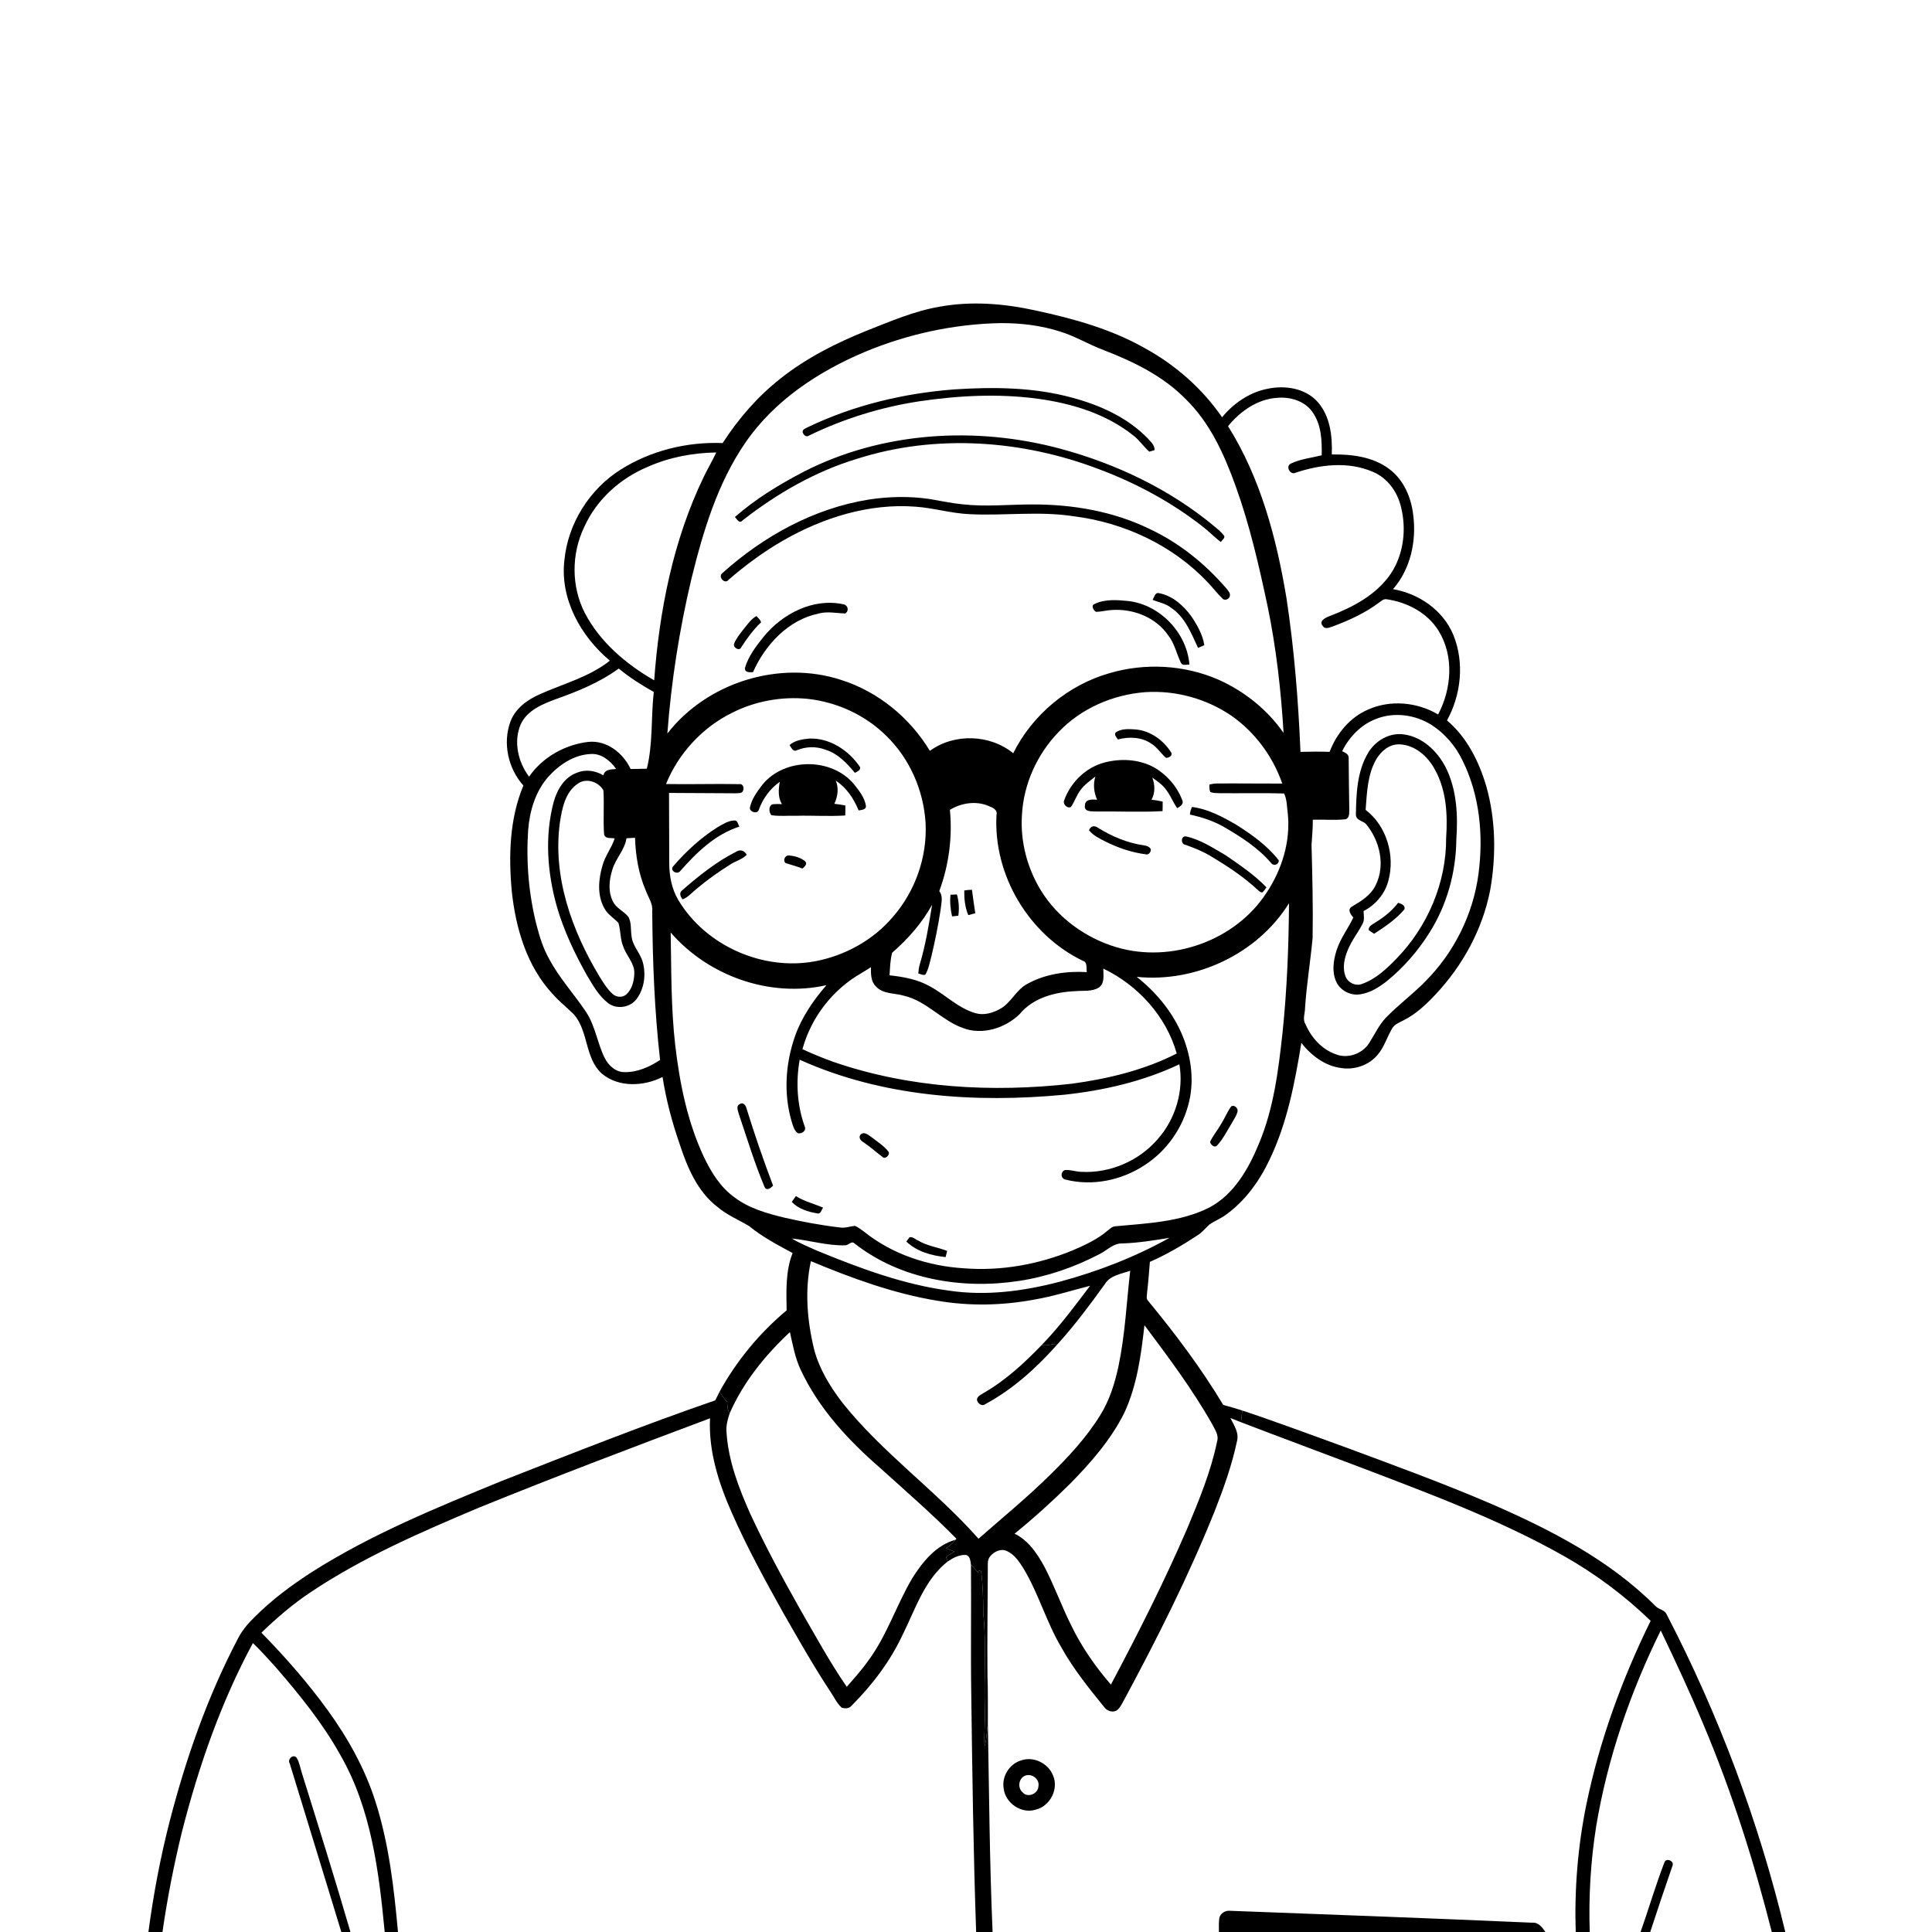 <svg xmlns="http://www.w3.org/2000/svg" viewBox="0 0 1024 1024" version="1.1">
<g id="Parent-Group"><g id="Group-rgba(0,0,0,0)" fill="rgba(0,0,0,0)">
<path fill="rgba(0,0,0,0)" opacity="1.00" d=" M 0.00 0.00 L 1024.00 0.00 L 1024.00 1024.00 L 946.25 1024.00 C 932.24 965.59 911.01 908.94 883.35 855.64 C 882.27 853.27 879.37 853.09 877.64 851.44 C 853.27 826.94 822.04 810.88 790.68 797.21 C 765.18 786.24 739.08 776.73 713.06 767.07 C 694.87 760.52 676.78 753.68 658.42 747.60 C 655.09 746.50 651.73 745.55 648.35 744.66 C 636.66 725.18 622.94 706.95 608.49 689.43 C 607.30 688.23 607.98 686.48 607.99 685.04 C 608.62 679.64 609.02 674.22 609.46 668.82 C 618.31 664.94 626.67 660.03 634.73 654.73 C 637.16 653.23 638.92 650.94 641.01 649.04 C 643.83 647.08 647.09 645.84 649.84 643.78 C 659.99 636.45 667.53 625.99 672.84 614.76 C 682.23 595.32 686.27 573.90 689.75 552.76 C 694.97 559.44 702.32 565.03 710.94 566.09 C 717.96 567.16 725.51 564.62 730.11 559.14 C 733.76 554.99 735.14 549.49 738.02 544.87 C 739.33 542.73 741.84 541.93 743.92 540.78 C 750.52 537.48 755.95 532.35 760.94 527.00 C 775.32 511.67 785.81 492.48 789.83 471.77 C 793.05 453.51 792.80 434.43 787.71 416.53 C 783.83 403.51 777.49 390.73 766.93 381.85 C 774.46 368.21 776.25 351.02 770.28 336.47 C 764.88 323.43 752.02 314.60 738.33 312.27 C 747.61 301.65 750.83 286.77 749.04 272.99 C 748.01 263.74 744.02 254.40 736.44 248.67 C 727.79 242.08 716.44 240.70 705.87 240.88 C 706.24 231.19 705.04 220.50 698.32 212.96 C 691.79 205.71 681.06 204.11 671.89 206.05 C 662.30 207.90 653.88 213.70 647.73 221.15 C 637.33 206.09 623.24 193.62 607.23 184.79 C 589.22 174.46 568.99 168.89 548.83 164.55 C 532.23 160.89 514.94 159.48 498.13 162.54 C 484.59 164.82 471.93 170.34 459.23 175.33 C 443.08 181.83 427.33 189.78 413.66 200.65 C 401.54 210.15 391.38 221.94 383.02 234.83 C 364.07 234.10 344.83 238.83 328.78 249.01 C 312.37 259.44 301.00 277.54 299.14 296.94 C 296.72 317.49 307.85 337.29 323.24 350.17 C 312.32 358.87 298.52 362.38 286.00 368.01 C 279.44 370.91 273.07 375.55 270.52 382.52 C 266.34 393.89 269.34 407.41 277.41 416.35 C 270.03 433.99 269.52 453.68 271.26 472.47 C 273.36 492.06 279.27 512.29 293.03 526.96 C 296.46 530.86 300.58 534.07 304.26 537.74 C 311.99 546.76 309.92 560.83 318.98 569.04 C 327.90 576.50 341.22 575.85 351.17 570.81 C 353.03 582.83 356.16 594.62 360.14 606.10 C 364.20 618.55 369.56 631.47 380.26 639.69 C 385.30 644.00 391.48 646.51 397.10 649.88 C 404.10 655.64 412.16 659.86 420.10 664.13 C 416.29 673.77 416.77 684.34 416.93 694.51 C 402.59 706.50 390.47 721.16 381.44 737.53 C 380.62 739.07 379.85 740.63 379.09 742.21 C 341.03 755.35 303.57 770.19 266.08 784.87 C 231.58 799.01 196.78 813.18 165.22 833.26 C 154.26 840.32 143.75 848.19 134.55 857.46 C 131.09 860.82 128.02 864.60 125.87 868.94 C 109.96 899.33 98.59 931.91 90.00 965.06 C 85.00 984.45 81.30 1004.16 78.66 1024.00 L 0.00 1024.00 L 0.00 0.00 Z" />
</g>
<g id="Group-000000" fill="#000000">
<path fill="#000000" opacity="1.00" d=" M 498.13 162.54 C 514.94 159.48 532.23 160.89 548.83 164.55 C 568.99 168.89 589.22 174.46 607.23 184.79 C 623.24 193.62 637.33 206.09 647.73 221.15 C 653.88 213.70 662.30 207.90 671.89 206.05 C 681.06 204.11 691.79 205.71 698.32 212.96 C 705.04 220.50 706.24 231.19 705.87 240.88 C 716.44 240.70 727.79 242.08 736.44 248.67 C 744.02 254.40 748.01 263.74 749.04 272.99 C 750.83 286.77 747.61 301.65 738.33 312.27 C 752.02 314.60 764.88 323.43 770.28 336.47 C 776.25 351.02 774.46 368.21 766.93 381.85 C 777.49 390.73 783.83 403.51 787.71 416.53 C 792.80 434.43 793.05 453.51 789.83 471.77 C 785.81 492.48 775.32 511.67 760.94 527.00 C 755.95 532.35 750.52 537.48 743.92 540.78 C 741.84 541.93 739.33 542.73 738.02 544.87 C 735.14 549.49 733.76 554.99 730.11 559.14 C 725.51 564.62 717.96 567.16 710.94 566.09 C 702.32 565.03 694.97 559.44 689.75 552.76 C 686.27 573.90 682.23 595.32 672.84 614.76 C 667.53 625.99 659.99 636.45 649.84 643.78 C 647.09 645.84 643.83 647.08 641.01 649.04 C 638.92 650.94 637.16 653.23 634.73 654.73 C 626.67 660.03 618.31 664.94 609.46 668.82 C 609.02 674.22 608.62 679.64 607.99 685.04 C 607.98 686.48 607.30 688.23 608.49 689.43 C 622.94 706.95 636.66 725.18 648.35 744.66 C 651.73 745.55 655.09 746.50 658.42 747.60 C 658.20 749.67 657.98 751.73 657.76 753.81 C 655.88 753.06 654.00 752.30 652.13 751.57 C 654.04 755.43 656.92 759.52 655.58 764.07 C 652.91 776.68 648.54 788.87 643.83 800.85 C 629.99 835.40 613.18 868.69 595.55 901.44 C 594.46 903.29 593.57 905.46 591.70 906.66 C 589.46 907.82 586.75 906.78 585.32 904.87 C 577.15 894.81 568.97 884.67 562.63 873.32 C 554.68 859.96 550.51 844.74 542.52 831.39 C 540.27 827.82 537.78 823.99 533.82 822.15 C 530.64 820.54 526.87 822.32 524.81 824.89 C 523.10 826.87 523.65 829.64 523.56 832.04 C 523.52 850.70 523.18 869.36 523.39 888.02 C 523.70 896.53 523.55 905.06 523.59 913.58 C 522.96 917.54 523.07 921.64 521.86 925.51 C 521.38 919.00 522.33 912.49 521.97 905.98 C 521.46 889.00 522.90 871.96 521.15 855.02 C 521.12 847.58 520.97 840.13 519.99 832.74 C 518.54 832.25 518.13 832.61 518.77 833.83 C 517.47 832.25 516.07 830.77 514.63 829.34 C 514.34 827.40 514.26 824.70 511.92 824.15 C 508.41 823.97 505.15 825.70 502.31 827.61 C 502.09 826.98 501.63 825.73 501.40 825.10 C 502.89 824.20 504.39 823.31 505.89 822.42 C 504.41 821.79 502.92 821.17 501.45 820.57 C 503.36 819.37 505.13 817.94 506.47 816.10 C 506.59 815.97 506.82 815.70 506.93 815.56 C 494.14 802.50 480.29 790.54 466.75 778.28 C 449.68 763.47 433.87 746.48 424.27 725.79 C 421.37 719.54 420.19 712.71 418.66 706.05 C 405.60 718.24 394.00 732.52 386.79 748.98 C 385.50 747.26 385.46 745.15 385.46 743.11 C 383.90 741.41 382.48 739.59 381.44 737.53 C 390.47 721.16 402.59 706.50 416.93 694.51 C 416.77 684.34 416.29 673.77 420.10 664.13 C 412.16 659.86 404.10 655.64 397.10 649.88 C 391.48 646.51 385.30 644.00 380.26 639.69 C 369.56 631.47 364.20 618.55 360.14 606.10 C 356.16 594.62 353.03 582.83 351.17 570.81 C 341.22 575.85 327.90 576.50 318.98 569.04 C 309.92 560.83 311.99 546.76 304.26 537.74 C 300.58 534.07 296.46 530.86 293.03 526.96 C 279.27 512.29 273.36 492.06 271.26 472.47 C 269.52 453.68 270.03 433.99 277.41 416.35 C 269.34 407.41 266.34 393.89 270.52 382.52 C 273.07 375.55 279.44 370.91 286.00 368.01 C 298.52 362.38 312.32 358.87 323.24 350.17 C 307.85 337.29 296.72 317.49 299.14 296.94 C 301.00 277.54 312.37 259.44 328.78 249.01 C 344.83 238.83 364.07 234.10 383.02 234.83 C 391.38 221.94 401.54 210.15 413.66 200.65 C 427.33 189.78 443.08 181.83 459.23 175.33 C 471.93 170.34 484.59 164.82 498.13 162.54 M 458.37 186.52 C 433.88 196.85 410.59 212.15 395.29 234.30 C 380.29 255.96 372.67 281.62 366.43 306.93 C 360.06 333.83 355.77 361.23 353.71 388.80 C 374.75 361.67 413.25 349.68 445.92 360.41 C 465.48 366.62 482.29 380.45 492.85 397.97 C 505.77 388.56 524.64 389.15 537.03 399.23 C 547.15 378.85 566.15 363.04 588.04 356.80 C 606.90 351.25 627.68 352.36 645.73 360.21 C 659.47 366.32 671.72 376.09 680.32 388.47 C 678.96 365.87 676.41 343.32 671.82 321.14 C 667.26 299.81 662.42 278.46 655.01 257.91 C 648.98 241.10 641.43 224.18 628.44 211.53 C 616.48 199.30 600.82 191.69 585.06 185.59 C 577.30 182.70 570.15 178.35 562.24 175.84 C 551.88 172.47 540.93 171.18 530.06 171.26 C 505.49 171.75 481.04 177.07 458.37 186.52 M 650.89 225.89 C 668.10 253.31 676.56 285.19 681.83 316.86 C 685.96 343.89 688.13 371.19 689.28 398.50 C 694.42 398.37 699.56 398.32 704.71 398.50 C 708.39 388.84 715.48 380.23 725.10 376.09 C 736.91 370.79 751.18 372.11 762.23 378.69 C 769.37 365.20 770.75 347.80 762.54 334.45 C 756.71 324.82 745.80 319.14 734.87 317.61 C 733.39 317.37 732.22 318.46 731.12 319.23 C 723.79 324.79 715.33 328.68 706.76 331.89 C 704.95 332.44 702.42 333.90 701.08 331.74 C 698.80 329.02 702.74 327.28 704.84 326.50 C 717.16 321.78 729.61 315.21 737.19 304.01 C 744.11 293.57 745.57 280.07 742.41 268.10 C 740.43 260.41 735.30 253.34 727.87 250.18 C 714.61 244.34 699.34 246.20 686.00 250.78 C 683.48 251.22 681.55 247.17 683.98 245.81 C 689.13 243.27 694.99 242.71 700.52 241.32 C 700.69 233.50 700.38 225.05 695.66 218.44 C 691.58 212.52 683.90 210.25 677.01 210.85 C 666.52 211.49 657.34 217.95 650.89 225.89 M 343.32 247.44 C 328.71 253.52 316.10 264.85 309.62 279.41 C 302.79 293.60 302.75 310.90 310.00 324.95 C 318.06 340.35 331.84 352.03 346.73 360.58 C 349.46 323.66 356.75 286.49 372.90 252.95 C 375.01 248.51 377.56 244.29 379.62 239.82 C 367.17 240.01 354.72 242.36 343.32 247.44 M 295.05 370.40 C 287.73 373.09 279.48 376.35 275.98 383.92 C 272.06 393.04 274.59 403.92 280.42 411.66 C 287.56 401.29 299.54 394.62 311.95 393.20 C 321.69 392.29 330.27 399.12 334.25 407.59 C 337.11 407.57 339.97 407.50 342.83 407.44 C 346.14 394.15 344.99 380.27 346.51 366.75 C 340.02 363.09 333.68 359.10 327.95 354.34 C 318.02 361.60 306.58 366.31 295.05 370.40 M 561.07 387.99 C 549.67 399.76 542.50 415.61 541.65 432.02 C 540.72 446.01 544.46 460.19 551.79 472.10 C 560.82 486.70 575.65 497.33 592.04 502.13 C 620.91 510.60 654.73 498.62 671.21 473.30 C 679.48 460.92 684.15 445.82 682.52 430.87 C 682.03 427.43 682.15 423.65 680.58 420.56 C 669.08 420.21 657.56 420.54 646.05 420.40 C 644.48 420.32 642.83 420.45 641.41 419.69 C 641.01 418.43 640.90 417.12 641.07 415.79 C 642.34 415.54 643.63 415.27 644.95 415.26 C 656.51 415.16 668.07 415.36 679.63 415.31 C 674.63 400.88 665.10 387.99 652.55 379.26 C 639.29 370.27 623.01 365.80 607.02 366.86 C 589.88 368.15 572.98 375.45 561.07 387.99 M 387.96 377.82 C 372.23 385.58 359.61 399.34 352.99 415.55 C 366.01 415.79 379.05 415.35 392.07 415.61 C 393.71 415.32 394.49 417.65 393.89 418.86 C 393.59 420.68 391.28 420.32 389.96 420.46 C 378.17 420.38 366.38 420.30 354.60 420.27 C 354.63 432.51 354.64 444.74 354.71 456.97 C 354.66 463.92 355.93 471.06 359.55 477.09 C 374.06 501.29 404.30 514.68 432.00 509.50 C 447.80 506.53 462.70 498.35 473.17 486.07 C 485.09 472.45 491.56 454.14 490.56 436.04 C 489.52 418.91 482.16 402.11 469.84 390.10 C 458.72 379.02 443.67 372.12 428.10 370.41 C 414.38 369.03 400.27 371.57 387.96 377.82 M 729.16 381.11 C 721.27 384.18 715.07 390.63 711.37 398.15 C 713.02 398.96 715.06 399.76 714.82 401.99 C 714.93 411.00 714.96 420.01 715.15 429.02 C 715.10 430.84 715.38 433.55 713.16 434.23 C 707.39 434.84 701.59 434.27 695.80 434.47 C 695.87 438.98 695.38 443.47 695.14 447.98 C 695.58 464.33 695.98 480.69 695.71 497.05 C 694.59 509.41 692.53 521.67 691.71 534.07 C 691.75 537.01 690.21 540.22 691.97 542.92 C 695.04 550.04 700.69 556.28 708.14 558.84 C 714.49 561.28 722.20 558.47 725.75 552.74 C 728.59 548.30 730.80 543.39 734.45 539.51 C 741.03 532.69 748.70 527.05 755.32 520.29 C 770.64 505.00 780.81 484.63 783.63 463.16 C 786.32 442.88 784.32 421.47 775.12 402.98 C 771.50 395.42 765.84 388.82 758.80 384.26 C 750.11 378.77 738.79 377.21 729.16 381.11 M 290.64 411.68 C 283.77 419.45 280.72 429.82 279.93 439.99 C 278.79 457.10 280.25 474.43 284.58 491.04 C 286.14 496.95 287.99 502.84 291.03 508.18 C 296.37 518.35 304.27 526.83 310.61 536.34 C 315.50 543.70 316.56 552.72 320.41 560.56 C 322.39 564.66 326.28 568.30 331.09 568.25 C 337.85 568.38 344.30 565.45 349.86 561.81 C 346.87 535.64 345.89 509.32 345.70 483.00 C 346.13 478.93 343.54 475.54 342.24 471.89 C 338.44 463.11 336.89 453.55 336.57 444.04 C 335.06 444.11 333.55 444.19 332.05 444.29 C 331.12 450.49 326.32 454.99 324.58 460.89 C 322.83 466.32 322.20 472.59 324.88 477.82 C 326.61 481.44 330.67 482.91 333.06 485.95 C 334.76 488.99 334.20 492.65 334.72 495.97 C 335.09 501.28 339.41 505.07 340.71 510.07 C 342.47 516.59 341.49 524.03 337.39 529.50 C 334.02 534.07 326.87 535.15 322.34 531.68 C 317.38 527.88 314.29 522.27 311.12 517.01 C 304.65 505.48 298.92 493.46 295.21 480.74 C 290.10 462.73 288.60 443.31 293.45 425.07 C 295.27 418.58 299.14 411.85 305.87 409.54 C 310.46 407.62 315.64 408.48 319.84 410.94 C 320.50 407.63 323.88 407.88 326.56 407.56 C 323.50 403.19 318.70 399.22 313.05 399.64 C 304.23 400.03 296.40 405.30 290.64 411.68 M 306.35 415.30 C 299.48 419.80 297.86 428.67 296.72 436.21 C 292.89 464.82 303.10 493.21 317.65 517.43 C 319.81 520.81 321.85 524.41 324.95 527.03 C 326.92 528.68 330.09 528.81 332.02 527.01 C 335.01 524.25 336.09 519.96 336.19 516.01 C 336.47 510.59 332.03 506.71 330.41 501.85 C 328.65 497.85 329.06 493.33 327.80 489.22 C 325.42 486.59 322.15 484.76 320.41 481.57 C 316.39 474.61 317.16 465.98 319.39 458.56 C 320.78 453.50 324.23 449.35 325.79 444.36 C 323.79 443.98 320.54 444.78 320.16 442.00 C 319.65 434.34 320.29 426.61 319.83 418.93 C 317.33 414.42 310.83 412.13 306.35 415.30 M 503.47 429.23 C 504.88 443.81 502.90 458.60 497.83 472.33 C 500.09 475.15 498.81 478.85 498.55 482.10 C 497.28 490.48 495.58 498.81 493.62 507.06 C 492.73 510.28 492.15 513.67 490.46 516.59 C 489.17 517.04 487.94 516.26 486.73 515.97 C 486.86 514.50 486.97 513.04 487.36 511.62 C 490.53 501.15 492.31 490.32 494.03 479.53 C 488.67 489.27 481.23 497.68 472.88 504.95 C 471.82 508.71 471.73 512.96 471.49 516.93 C 478.91 517.75 486.48 519.10 493.03 522.87 C 501.18 527.29 507.89 534.39 516.99 536.99 C 521.38 538.28 526.04 536.97 529.93 534.81 C 535.92 531.65 538.48 524.60 544.52 521.47 C 554.04 516.19 565.29 514.62 576.05 515.23 C 575.60 513.20 576.57 510.02 573.95 509.25 C 545.27 495.44 526.38 463.78 528.17 431.94 C 528.89 429.09 525.95 427.97 523.88 427.14 C 517.25 424.35 509.51 425.56 503.47 429.23 M 602.48 517.75 C 612.39 525.58 620.77 535.55 625.98 547.11 C 631.06 558.55 633.18 571.61 630.25 583.91 C 627.07 597.63 618.46 609.99 606.60 617.60 C 594.49 625.59 578.99 628.80 564.85 625.23 C 562.16 624.78 561.93 621.25 564.31 620.18 C 567.23 619.86 570.09 621.00 573.00 621.10 C 588.27 621.96 603.75 615.31 613.68 603.69 C 623.07 593.03 627.52 578.13 625.09 564.09 C 605.93 573.18 584.98 578.00 563.97 580.24 C 516.79 584.68 467.52 581.39 423.85 561.67 C 421.74 573.49 422.47 585.81 426.54 597.14 C 427.53 599.33 424.86 601.08 422.89 600.63 C 420.99 599.34 420.40 597.00 419.75 594.95 C 415.20 580.02 416.25 563.69 421.42 549.06 C 424.99 539.03 431.11 530.15 438.04 522.16 C 408.09 528.91 375.43 517.34 355.48 494.24 C 355.84 514.17 355.61 534.17 357.89 554.02 C 360.26 574.21 364.32 594.48 372.98 613.01 C 376.87 621.23 381.84 629.33 389.38 634.69 C 397.13 640.52 406.63 643.19 415.92 645.42 C 425.50 647.59 435.17 649.43 444.93 650.55 C 447.71 651.09 450.38 650.00 453.11 649.73 C 454.90 650.48 456.44 651.68 458.00 652.84 C 472.97 664.85 492.07 671.12 511.10 672.23 C 530.63 673.76 550.41 670.17 568.49 662.74 C 575.05 659.92 581.67 656.88 587.14 652.19 C 588.29 651.34 589.37 650.14 590.88 649.98 C 607.80 648.38 625.51 647.78 640.99 640.01 C 654.06 633.06 661.75 619.50 667.21 606.28 C 675.12 587.51 677.61 567.11 679.80 547.03 C 682.14 524.34 683.05 501.54 683.20 478.74 C 666.52 505.57 633.79 520.97 602.48 517.75 M 456.86 515.60 C 441.54 524.21 429.93 539.13 425.32 556.09 C 430.72 558.59 436.24 560.85 441.85 562.86 C 482.21 576.77 525.86 579.15 568.06 574.40 C 587.22 571.80 606.37 567.21 623.69 558.39 C 618.14 538.66 603.10 522.15 584.77 513.36 C 584.77 516.72 585.66 521.12 582.45 523.39 C 578.75 525.76 574.08 524.91 569.92 525.34 C 559.20 525.78 547.55 528.85 540.48 537.45 C 532.75 545.04 520.50 548.85 510.13 544.78 C 498.98 540.70 491.00 530.56 479.23 527.79 C 474.23 526.25 468.03 527.05 464.23 522.80 C 461.51 520.16 461.57 516.12 461.63 512.61 C 460.05 513.62 458.47 514.64 456.86 515.60 M 419.70 656.45 C 423.91 659.04 428.57 660.81 433.05 662.89 C 455.59 672.15 478.71 680.80 502.99 684.06 C 522.58 686.99 542.54 684.36 561.56 679.37 C 581.81 673.94 601.54 666.29 619.87 656.08 C 611.62 657.42 603.35 658.76 594.98 659.04 C 590.12 658.82 586.73 662.77 582.66 664.75 C 569.34 671.72 554.91 676.68 540.02 678.93 C 509.95 683.53 477.11 678.11 452.80 658.97 C 451.31 657.55 449.73 660.02 448.08 660.03 C 438.47 660.36 429.19 657.36 419.70 656.45 M 431.57 715.48 C 434.35 725.78 440.03 735.04 446.47 743.45 C 467.74 770.16 496.08 790.02 518.63 815.55 C 531.41 804.36 544.55 793.56 556.66 781.63 C 566.46 771.99 575.92 761.81 583.15 750.06 C 588.09 742.17 590.88 733.18 592.81 724.15 C 596.34 707.48 597.08 690.40 599.03 673.52 C 594.31 675.22 588.37 675.94 585.58 680.64 C 577.68 691.56 569.64 702.42 560.56 712.40 C 557.72 711.98 555.03 713.70 552.22 712.79 C 561.61 703.09 569.65 692.24 577.78 681.49 C 567.84 684.03 558.04 687.16 547.90 688.86 C 531.16 691.97 513.92 692.31 497.12 689.47 C 473.81 685.68 451.49 677.50 429.78 668.44 C 426.44 683.99 427.81 700.14 431.57 715.48 M 595.86 748.93 C 588.80 763.04 578.30 775.08 567.32 786.27 C 557.90 795.60 548.05 804.51 537.76 812.88 C 545.10 816.45 549.79 823.48 553.57 830.44 C 558.80 840.42 562.58 851.09 567.61 861.18 C 573.13 872.67 580.46 883.26 588.81 892.87 C 603.19 865.81 617.04 838.44 629.18 810.30 C 635.46 795.25 641.79 780.06 645.08 764.02 C 646.16 760.60 643.85 757.56 642.39 754.68 C 631.96 736.26 619.23 719.29 606.58 702.38 C 604.80 718.19 602.66 734.37 595.86 748.93 Z" />
<path fill="#000000" opacity="1.00" d=" M 585.20 404.20 C 593.81 401.89 603.43 402.34 611.40 406.58 C 618.26 410.44 623.84 416.72 626.62 424.10 C 627.62 426.17 625.43 427.52 623.93 428.37 C 621.55 424.92 620.09 420.89 617.35 417.68 C 615.53 415.43 613.10 413.83 610.76 412.20 C 612.22 415.98 612.28 420.25 610.33 423.88 C 612.30 424.09 614.29 424.38 616.23 424.84 C 616.25 426.52 616.24 428.22 616.18 429.91 C 604.47 430.58 592.71 429.95 580.98 430.10 C 578.75 430.00 574.44 430.42 575.03 426.94 C 575.09 423.39 578.93 423.70 581.50 423.87 C 579.77 419.99 579.29 415.68 580.57 411.60 C 577.79 413.77 574.82 415.83 572.71 418.72 C 570.59 421.47 569.60 424.89 567.61 427.72 C 565.62 428.70 563.14 426.18 564.05 424.14 C 567.46 414.69 575.41 406.84 585.20 404.20 Z" />
<path fill="#000000" opacity="1.00" d=" M 403.98 416.03 C 415.73 401.35 441.25 401.34 452.96 416.08 C 455.56 419.31 458.27 422.85 458.95 427.04 C 459.22 429.23 456.58 429.25 455.11 429.54 C 452.51 423.30 448.72 417.51 442.98 413.76 C 444.66 417.72 444.04 422.25 442.21 426.05 C 444.16 426.25 446.13 426.51 448.06 426.93 C 448.08 428.69 448.06 430.45 447.99 432.22 C 439.33 432.79 430.63 432.15 421.96 432.38 C 417.61 432.23 413.22 432.75 408.92 432.07 C 407.32 430.61 407.24 426.46 410.00 426.22 C 411.48 426.13 412.96 426.13 414.44 426.21 C 412.25 422.63 412.61 418.35 413.30 414.39 C 408.10 418.00 404.37 423.26 402.20 429.16 C 401.56 431.73 397.11 430.35 397.47 428.02 C 398.40 423.48 401.26 419.66 403.98 416.03 Z" />
<path fill="#000000" opacity="1.00" d=" M 390.37 451.33 C 392.46 450.03 394.73 450.97 395.77 453.07 C 393.39 455.54 389.92 456.31 387.12 458.16 C 380.84 462.06 374.80 466.39 369.14 471.15 C 366.74 473.07 364.73 475.58 361.78 476.68 C 360.57 475.16 359.80 473.12 361.69 471.78 C 370.54 464.06 379.84 456.62 390.37 451.33 Z" />
</g>
<g id="Group-000000" fill="#000000">
<path fill="rgba(0,0,0,0)" opacity="1.00" d=" M 458.37 186.52 C 481.04 177.07 505.49 171.75 530.06 171.26 C 540.93 171.18 551.88 172.47 562.24 175.84 C 570.15 178.35 577.30 182.70 585.06 185.59 C 600.82 191.69 616.48 199.30 628.44 211.53 C 641.43 224.18 648.98 241.10 655.01 257.91 C 662.42 278.46 667.26 299.81 671.82 321.14 C 676.41 343.32 678.96 365.87 680.32 388.47 C 671.72 376.09 659.47 366.32 645.73 360.21 C 627.68 352.36 606.90 351.25 588.04 356.80 C 566.15 363.04 547.15 378.85 537.03 399.23 C 524.64 389.15 505.77 388.56 492.85 397.97 C 482.29 380.45 465.48 366.62 445.92 360.41 C 413.25 349.68 374.75 361.67 353.71 388.80 C 355.77 361.23 360.06 333.83 366.43 306.93 C 372.67 281.62 380.29 255.96 395.29 234.30 C 410.59 212.15 433.88 196.85 458.37 186.52 M 428.34 226.33 C 427.25 227.00 425.35 227.37 425.40 228.99 C 425.85 230.56 427.26 231.99 428.91 230.80 C 447.26 221.89 466.96 215.81 487.11 212.72 C 507.92 209.64 529.21 208.51 550.11 211.35 C 568.03 213.79 586.16 219.27 600.50 230.66 C 603.82 233.13 606.07 236.68 609.14 239.39 C 609.83 239.19 611.23 238.78 611.93 238.58 C 612.09 236.00 610.00 234.26 608.47 232.49 C 597.67 221.31 583.03 214.71 568.20 210.76 C 547.96 205.22 526.72 205.04 505.92 206.38 C 479.16 208.41 452.60 214.72 428.34 226.33 M 426.10 249.97 C 413.15 256.71 400.52 264.38 389.52 274.02 C 390.64 275.15 391.84 277.84 393.58 275.81 C 411.73 261.63 432.08 249.87 454.21 243.19 C 495.91 229.84 541.90 233.18 582.53 248.70 C 602.07 256.02 620.67 266.03 637.15 278.86 C 640.62 281.48 643.58 284.70 647.08 287.27 C 647.68 286.26 649.05 285.53 648.94 284.22 C 647.62 282.20 645.67 280.72 643.86 279.17 C 620.17 259.36 591.64 245.82 561.93 237.81 C 517.16 225.80 467.69 228.74 426.10 249.97 M 460.58 264.76 C 431.40 269.40 404.61 284.23 382.80 303.81 C 380.38 305.72 384.22 309.98 386.18 307.27 C 395.25 299.43 404.95 292.27 415.37 286.32 C 436.40 274.29 460.71 266.71 485.13 268.54 C 494.85 269.21 504.28 272.14 514.04 272.53 C 532.31 273.43 550.70 270.80 568.88 273.60 C 595.68 276.91 621.68 288.99 640.25 308.79 C 642.91 311.50 645.14 314.61 647.91 317.21 C 649.02 318.61 651.61 317.58 651.83 315.93 C 652.30 314.34 650.85 313.13 650.07 311.96 C 638.85 298.93 625.20 287.84 609.59 280.50 C 590.23 271.00 568.49 267.28 547.05 267.37 C 534.75 267.36 522.42 268.69 510.16 267.29 C 504.33 266.73 498.60 265.46 492.84 264.51 C 482.15 262.90 471.25 263.15 460.58 264.76 M 610.90 317.93 C 614.22 319.30 617.94 319.85 620.79 322.21 C 628.18 327.12 631.37 335.73 635.00 343.40 C 636.10 342.92 637.21 342.44 638.31 341.95 C 637.43 336.30 634.50 331.23 631.36 326.55 C 627.16 320.85 621.35 315.66 614.18 314.36 C 612.10 313.96 611.76 316.64 610.90 317.93 M 579.97 320.20 C 578.16 321.09 579.62 323.50 580.83 324.28 C 583.57 324.29 586.24 323.47 588.98 323.34 C 600.44 322.42 612.71 327.17 619.27 336.89 C 622.57 341.10 623.58 346.46 625.86 351.18 C 626.63 353.05 628.91 352.20 630.41 352.22 C 629.10 335.49 614.88 320.54 598.13 318.57 C 592.10 317.96 585.57 317.43 579.97 320.20 M 404.68 337.57 C 400.70 342.55 396.68 347.79 394.84 353.98 C 394.54 356.51 397.41 356.39 399.12 356.24 C 405.57 341.71 417.78 328.54 433.84 325.20 C 438.52 323.93 443.29 325.00 448.01 325.17 C 450.20 323.73 449.43 320.61 446.89 320.26 C 430.92 316.85 414.60 325.31 404.68 337.57 M 393.80 333.86 C 392.08 336.15 390.18 338.40 389.13 341.10 C 388.24 343.20 392.02 345.44 392.94 342.94 C 396.00 338.25 399.30 333.69 403.40 329.83 C 403.01 328.43 401.82 327.54 400.91 326.51 C 397.88 328.24 396.00 331.26 393.80 333.86 Z" />
<path fill="rgba(0,0,0,0)" opacity="1.00" d=" M 387.96 377.82 C 400.27 371.57 414.38 369.03 428.10 370.41 C 443.67 372.12 458.72 379.02 469.84 390.10 C 482.16 402.11 489.52 418.91 490.56 436.04 C 491.56 454.14 485.09 472.45 473.17 486.07 C 462.70 498.35 447.80 506.53 432.00 509.50 C 404.30 514.68 374.06 501.29 359.55 477.09 C 355.93 471.06 354.66 463.92 354.71 456.97 C 354.64 444.74 354.63 432.51 354.60 420.27 C 366.38 420.30 378.17 420.38 389.96 420.46 C 391.28 420.32 393.59 420.68 393.89 418.86 C 394.49 417.65 393.71 415.32 392.07 415.61 C 379.05 415.35 366.01 415.79 352.99 415.55 C 359.61 399.34 372.23 385.58 387.96 377.82 M 418.47 394.90 C 419.39 396.18 420.36 398.74 422.41 397.62 C 427.19 395.65 432.60 395.50 437.45 397.33 C 444.01 399.34 448.85 404.49 453.10 409.62 C 454.24 409.01 456.41 408.18 455.79 406.49 C 449.85 397.75 439.88 391.08 429.03 391.45 C 425.33 391.79 421.37 392.37 418.47 394.90 M 403.98 416.03 C 401.26 419.66 398.40 423.48 397.47 428.02 C 397.11 430.35 401.56 431.73 402.20 429.16 C 404.37 423.26 408.10 418.00 413.30 414.39 C 412.61 418.35 412.25 422.63 414.44 426.21 C 412.96 426.13 411.48 426.13 410.00 426.22 C 407.24 426.46 407.32 430.61 408.92 432.07 C 413.22 432.75 417.61 432.23 421.96 432.38 C 430.63 432.15 439.33 432.79 447.99 432.22 C 448.06 430.45 448.08 428.69 448.06 426.93 C 446.13 426.51 444.16 426.25 442.21 426.05 C 444.04 422.25 444.66 417.72 442.98 413.76 C 448.72 417.51 452.51 423.30 455.11 429.54 C 456.58 429.25 459.22 429.23 458.95 427.04 C 458.27 422.85 455.56 419.31 452.96 416.08 C 441.25 401.34 415.73 401.35 403.98 416.03 M 380.50 438.34 C 371.53 443.94 363.65 451.20 356.77 459.19 C 354.88 461.51 358.92 463.81 360.52 461.69 C 369.17 451.86 379.11 442.17 391.90 438.13 C 391.15 437.04 390.95 434.52 389.09 434.90 C 385.91 434.99 383.18 436.84 380.50 438.34 M 390.37 451.33 C 379.84 456.62 370.54 464.06 361.69 471.78 C 359.80 473.12 360.57 475.16 361.78 476.68 C 364.73 475.58 366.74 473.07 369.14 471.15 C 374.80 466.39 380.84 462.06 387.12 458.16 C 389.92 456.31 393.39 455.54 395.77 453.07 C 394.73 450.97 392.46 450.03 390.37 451.33 M 416.43 457.49 C 419.40 458.39 422.42 459.18 425.31 460.36 C 426.39 459.31 428.27 457.89 426.63 456.40 C 424.22 454.49 421.10 453.65 418.09 453.38 C 416.01 453.34 414.79 456.11 416.43 457.49 Z" />
<path fill="rgba(0,0,0,0)" opacity="1.00" d=" M 456.86 515.60 C 458.47 514.64 460.05 513.62 461.63 512.61 C 461.57 516.12 461.51 520.16 464.23 522.80 C 468.03 527.05 474.23 526.25 479.23 527.79 C 491.00 530.56 498.98 540.70 510.13 544.78 C 520.50 548.85 532.75 545.04 540.48 537.45 C 547.55 528.85 559.20 525.78 569.92 525.34 C 574.08 524.91 578.75 525.76 582.45 523.39 C 585.66 521.12 584.77 516.72 584.77 513.36 C 603.10 522.15 618.14 538.66 623.69 558.39 C 606.37 567.21 587.22 571.80 568.06 574.40 C 525.86 579.15 482.21 576.77 441.85 562.86 C 436.24 560.85 430.72 558.59 425.32 556.09 C 429.93 539.13 441.54 524.21 456.86 515.60 Z" />
</g>
<g id="Group-000000" fill="#000000">
<path fill="#000000" opacity="1.00" d=" M 428.34 226.33 C 452.60 214.72 479.16 208.41 505.92 206.38 C 526.72 205.04 547.96 205.22 568.20 210.76 C 583.03 214.71 597.67 221.31 608.47 232.49 C 610.00 234.26 612.09 236.00 611.93 238.58 C 611.23 238.78 609.83 239.19 609.14 239.39 C 606.07 236.68 603.82 233.13 600.50 230.66 C 586.16 219.27 568.03 213.79 550.11 211.35 C 529.21 208.51 507.92 209.64 487.11 212.72 C 466.96 215.81 447.26 221.89 428.91 230.80 C 427.26 231.99 425.85 230.56 425.40 228.99 C 425.35 227.37 427.25 227.00 428.34 226.33 Z" />
</g>
<g id="Group-000000" fill="#000000">
<path fill="rgba(0,0,0,0)" opacity="1.00" d=" M 650.89 225.89 C 657.34 217.95 666.52 211.49 677.01 210.85 C 683.90 210.25 691.58 212.52 695.66 218.44 C 700.38 225.05 700.69 233.50 700.52 241.32 C 694.99 242.71 689.13 243.27 683.98 245.81 C 681.55 247.17 683.48 251.22 686.00 250.78 C 699.34 246.20 714.61 244.34 727.87 250.18 C 735.30 253.34 740.43 260.41 742.41 268.10 C 745.57 280.07 744.11 293.57 737.19 304.01 C 729.61 315.21 717.16 321.78 704.84 326.50 C 702.74 327.28 698.80 329.02 701.08 331.74 C 702.42 333.90 704.95 332.44 706.76 331.89 C 715.33 328.68 723.79 324.79 731.12 319.23 C 732.22 318.46 733.39 317.37 734.87 317.61 C 745.80 319.14 756.71 324.82 762.54 334.45 C 770.75 347.80 769.37 365.20 762.23 378.69 C 751.18 372.11 736.91 370.79 725.10 376.09 C 715.48 380.23 708.39 388.84 704.71 398.50 C 699.56 398.32 694.42 398.37 689.28 398.50 C 688.13 371.19 685.96 343.89 681.83 316.86 C 676.56 285.19 668.10 253.31 650.89 225.89 Z" />
<path fill="rgba(0,0,0,0)" opacity="1.00" d=" M 343.32 247.44 C 354.72 242.36 367.17 240.01 379.62 239.82 C 377.56 244.29 375.01 248.51 372.90 252.95 C 356.75 286.49 349.46 323.66 346.73 360.58 C 331.84 352.03 318.06 340.35 310.00 324.95 C 302.75 310.90 302.79 293.60 309.62 279.41 C 316.10 264.85 328.71 253.52 343.32 247.44 Z" />
<path fill="rgba(0,0,0,0)" opacity="1.00" d=" M 602.48 517.75 C 633.79 520.97 666.52 505.57 683.20 478.74 C 683.05 501.54 682.14 524.34 679.80 547.03 C 677.61 567.11 675.12 587.51 667.21 606.28 C 661.75 619.50 654.06 633.06 640.99 640.01 C 625.51 647.78 607.80 648.38 590.88 649.98 C 589.37 650.14 588.29 651.34 587.14 652.19 C 581.67 656.88 575.05 659.92 568.49 662.74 C 550.41 670.17 530.63 673.76 511.10 672.23 C 492.07 671.12 472.97 664.85 458.00 652.84 C 456.44 651.68 454.90 650.48 453.11 649.73 C 450.38 650.00 447.71 651.09 444.93 650.55 C 435.17 649.43 425.50 647.59 415.92 645.42 C 406.63 643.19 397.13 640.52 389.38 634.69 C 381.84 629.33 376.87 621.23 372.98 613.01 C 364.32 594.48 360.26 574.21 357.89 554.02 C 355.61 534.17 355.84 514.17 355.48 494.24 C 375.43 517.34 408.09 528.91 438.04 522.16 C 431.11 530.15 424.99 539.03 421.42 549.06 C 416.25 563.69 415.20 580.02 419.75 594.95 C 420.40 597.00 420.99 599.34 422.89 600.63 C 424.86 601.08 427.53 599.33 426.54 597.14 C 422.47 585.81 421.74 573.49 423.85 561.67 C 467.52 581.39 516.79 584.68 563.97 580.24 C 584.98 578.00 605.93 573.18 625.09 564.09 C 627.52 578.13 623.07 593.03 613.68 603.69 C 603.75 615.31 588.27 621.96 573.00 621.10 C 570.09 621.00 567.23 619.86 564.31 620.18 C 561.93 621.25 562.16 624.78 564.85 625.23 C 578.99 628.80 594.49 625.59 606.60 617.60 C 618.46 609.99 627.07 597.63 630.25 583.91 C 633.18 571.61 631.06 558.55 625.98 547.11 C 620.77 535.55 612.39 525.58 602.48 517.75 M 392.20 585.15 C 389.74 586.16 391.32 589.12 391.75 590.95 C 396.08 603.67 399.94 616.60 405.18 628.98 C 406.05 631.48 408.64 629.70 409.74 628.38 C 404.61 614.90 399.94 601.26 395.67 587.50 C 395.37 586.00 393.85 583.94 392.20 585.15 M 652.50 586.49 C 650.38 589.46 649.04 592.91 647.07 595.98 C 645.29 599.12 642.91 601.89 641.37 605.17 C 641.56 606.68 643.71 608.59 645.05 607.15 C 648.26 603.76 650.30 599.47 652.74 595.53 C 653.87 593.39 655.45 591.39 655.95 588.99 C 656.22 587.25 654.05 585.31 652.50 586.49 M 456.26 601.18 C 454.79 602.68 456.05 604.49 457.53 605.33 C 461.14 607.76 464.38 610.67 467.85 613.29 C 469.36 614.63 471.98 611.87 470.89 610.38 C 468.47 607.26 465.02 605.18 461.97 602.75 C 460.29 601.66 458.29 599.63 456.26 601.18 M 419.66 637.04 C 423.13 640.71 428.20 642.30 433.05 643.09 C 435.01 643.72 435.43 641.21 436.26 640.07 C 431.46 638.00 426.30 636.79 421.83 633.95 C 421.09 634.96 420.36 635.99 419.66 637.04 M 480.38 658.06 C 485.93 663.37 493.74 665.53 501.19 666.28 C 501.47 665.19 501.74 664.10 502.01 663.02 C 496.92 661.01 491.30 660.38 486.57 657.48 C 485.09 656.91 483.67 655.24 481.99 655.86 C 481.59 656.41 480.78 657.51 480.38 658.06 Z" />
<path fill="rgba(0,0,0,0)" opacity="1.00" d=" M 431.57 715.48 C 427.81 700.14 426.44 683.99 429.78 668.44 C 451.49 677.50 473.81 685.68 497.12 689.47 C 513.92 692.31 531.16 691.97 547.90 688.86 C 558.04 687.16 567.84 684.03 577.78 681.49 C 569.65 692.24 561.61 703.09 552.22 712.79 C 542.94 722.42 532.99 731.64 521.33 738.32 C 519.93 739.28 517.85 739.96 517.81 741.99 C 518.18 743.87 520.42 745.63 522.20 744.23 C 536.95 736.32 549.50 724.85 560.56 712.40 C 569.64 702.42 577.68 691.56 585.58 680.64 C 588.37 675.94 594.31 675.22 599.03 673.52 C 597.08 690.40 596.34 707.48 592.81 724.15 C 590.88 733.18 588.09 742.17 583.15 750.06 C 575.92 761.81 566.46 771.99 556.66 781.63 C 544.55 793.56 531.41 804.36 518.63 815.55 C 496.08 790.02 467.74 770.16 446.47 743.45 C 440.03 735.04 434.35 725.78 431.57 715.48 Z" />
<path fill="rgba(0,0,0,0)" opacity="1.00" d=" M 595.86 748.93 C 602.66 734.37 604.80 718.19 606.58 702.38 C 619.23 719.29 631.96 736.26 642.39 754.68 C 643.85 757.56 646.16 760.60 645.08 764.02 C 641.79 780.06 635.46 795.25 629.18 810.30 C 617.04 838.44 603.19 865.81 588.81 892.87 C 580.46 883.26 573.13 872.67 567.61 861.18 C 562.58 851.09 558.80 840.42 553.57 830.44 C 549.79 823.48 545.10 816.45 537.76 812.88 C 548.05 804.51 557.90 795.60 567.32 786.27 C 578.30 775.08 588.80 763.04 595.86 748.93 Z" />
<path fill="rgba(0,0,0,0)" opacity="1.00" d=" M 386.79 748.98 C 394.00 732.52 405.60 718.24 418.66 706.05 C 420.19 712.71 421.37 719.54 424.27 725.79 C 433.87 746.48 449.68 763.47 466.75 778.28 C 480.29 790.54 494.14 802.50 506.93 815.56 C 506.82 815.70 506.59 815.97 506.47 816.10 C 496.11 818.93 489.00 827.81 483.51 836.51 C 475.10 850.74 470.11 866.85 460.18 880.22 C 456.74 885.11 452.71 889.54 448.81 894.06 C 439.71 880.85 432.04 866.73 424.03 852.86 C 414.66 836.25 405.58 819.45 397.56 802.14 C 391.48 788.43 385.97 774.09 385.06 758.97 C 384.78 755.54 385.67 752.18 386.79 748.98 Z" />
<path fill="rgba(0,0,0,0)" opacity="1.00" d=" M 253.93 799.05 C 294.46 782.59 335.37 767.07 376.33 751.73 C 375.48 769.15 380.92 786.13 387.90 801.86 C 395.89 820.06 405.46 837.50 415.14 854.84 C 423.12 868.79 431.04 882.79 439.88 896.23 C 441.91 899.17 443.40 902.58 446.05 905.05 C 447.72 905.66 449.86 905.67 451.14 904.26 C 462.23 893.21 471.83 880.57 478.46 866.35 C 485.21 852.84 489.98 837.29 502.31 827.61 C 505.15 825.70 508.41 823.97 511.92 824.15 C 514.26 824.70 514.34 827.40 514.63 829.34 C 514.84 852.55 514.43 875.76 514.80 898.98 C 515.35 940.66 515.91 982.34 517.38 1024.00 L 210.94 1024.00 C 208.81 1000.74 206.17 977.29 199.02 954.96 C 193.47 937.44 184.40 921.23 173.65 906.39 C 163.07 891.81 151.15 878.22 138.55 865.35 C 146.54 857.67 154.95 850.39 164.18 844.21 C 192.08 825.47 223.08 812.07 253.93 799.05 Z" />
<path fill="rgba(0,0,0,0)" opacity="1.00" d=" M 652.13 751.57 C 654.00 752.30 655.88 753.06 657.76 753.81 C 678.62 761.84 699.59 769.56 720.49 777.50 C 757.17 791.51 794.22 805.20 828.52 824.52 C 845.38 833.99 860.98 845.64 874.88 859.07 C 859.72 889.91 847.84 922.45 840.86 956.14 C 836.28 978.42 834.43 1001.27 835.16 1024.00 L 819.10 1024.00 C 817.41 1021.56 815.41 1018.71 812.03 1019.07 C 758.68 1016.74 705.32 1014.74 651.96 1012.76 C 649.38 1012.47 646.58 1014.21 646.23 1016.88 C 645.93 1019.23 646.06 1021.62 646.05 1024.00 L 526.09 1024.00 C 524.50 987.21 524.26 950.39 523.59 913.58 C 523.55 905.06 523.70 896.53 523.39 888.02 C 523.18 869.36 523.52 850.70 523.56 832.04 C 523.65 829.64 523.10 826.87 524.81 824.89 C 526.87 822.32 530.64 820.54 533.82 822.15 C 537.78 823.99 540.27 827.82 542.52 831.39 C 550.51 844.74 554.68 859.96 562.63 873.32 C 568.97 884.67 577.15 894.81 585.32 904.87 C 586.75 906.78 589.46 907.82 591.70 906.66 C 593.57 905.46 594.46 903.29 595.55 901.44 C 613.18 868.69 629.99 835.40 643.83 800.85 C 648.54 788.87 652.91 776.68 655.58 764.07 C 656.92 759.52 654.04 755.43 652.13 751.57 M 541.08 933.10 C 534.91 935.00 530.85 941.64 531.98 948.01 C 532.89 955.78 541.46 961.56 548.99 959.14 C 556.53 957.32 561.24 948.26 558.16 941.10 C 555.66 934.57 547.71 930.66 541.08 933.10 Z" />
<path fill="rgba(0,0,0,0)" opacity="1.00" d=" M 846.00 968.01 C 852.01 931.92 864.07 896.95 880.23 864.18 C 888.13 880.70 895.87 897.32 902.94 914.22 C 917.93 949.77 929.64 986.62 939.09 1024.00 L 874.65 1024.00 C 878.50 1012.30 882.38 1000.59 886.43 988.96 C 887.62 986.38 883.06 984.39 882.14 987.18 C 877.48 999.28 873.85 1011.77 869.54 1024.00 L 842.60 1024.00 C 841.95 1005.28 843.08 986.51 846.00 968.01 Z" />
<path fill="rgba(0,0,0,0)" opacity="1.00" d=" M 96.46 970.82 C 105.27 936.27 117.08 902.29 134.04 870.85 C 138.32 874.95 142.29 879.37 146.25 883.78 C 158.86 898.37 171.12 913.45 180.50 930.37 C 196.79 958.79 200.83 991.95 203.90 1024.00 L 185.75 1024.00 C 177.56 995.90 168.82 967.97 160.09 940.04 C 159.17 937.26 158.78 934.25 157.27 931.72 C 155.51 929.35 152.07 932.45 153.59 934.77 C 162.78 964.48 171.76 994.27 180.92 1024.00 L 86.11 1024.00 C 88.69 1006.12 92.16 988.36 96.46 970.82 Z" />
</g>
<g id="Group-000000" fill="#000000">
<path fill="#000000" opacity="1.00" d=" M 426.10 249.97 C 467.69 228.74 517.16 225.80 561.93 237.81 C 591.64 245.82 620.17 259.36 643.86 279.17 C 645.67 280.72 647.62 282.20 648.94 284.22 C 649.05 285.53 647.68 286.26 647.08 287.27 C 643.58 284.70 640.62 281.48 637.15 278.86 C 620.67 266.03 602.07 256.02 582.53 248.70 C 541.90 233.18 495.91 229.84 454.21 243.19 C 432.08 249.87 411.73 261.63 393.58 275.81 C 391.84 277.84 390.64 275.15 389.52 274.02 C 400.52 264.38 413.15 256.71 426.10 249.97 Z" />
<path fill="#000000" opacity="1.00" d=" M 460.58 264.76 C 471.25 263.15 482.15 262.90 492.84 264.51 C 498.60 265.46 504.33 266.73 510.16 267.29 C 522.42 268.69 534.75 267.36 547.05 267.37 C 568.49 267.28 590.23 271.00 609.59 280.50 C 625.20 287.84 638.85 298.93 650.07 311.96 C 650.85 313.13 652.30 314.34 651.83 315.93 C 651.61 317.58 649.02 318.61 647.91 317.21 C 645.14 314.61 642.91 311.50 640.25 308.79 C 621.68 288.99 595.68 276.91 568.88 273.60 C 550.70 270.80 532.31 273.43 514.04 272.53 C 504.28 272.14 494.85 269.21 485.13 268.54 C 460.71 266.71 436.40 274.29 415.37 286.32 C 404.95 292.27 395.25 299.43 386.18 307.27 C 384.22 309.98 380.38 305.72 382.80 303.81 C 404.61 284.23 431.40 269.40 460.58 264.76 Z" />
</g>
<g id="Group-000000" fill="#000000">
<path fill="#000000" opacity="1.00" d=" M 610.90 317.93 C 611.76 316.64 612.10 313.96 614.18 314.36 C 621.35 315.66 627.16 320.85 631.36 326.55 C 634.50 331.23 637.43 336.30 638.31 341.95 C 637.21 342.44 636.10 342.92 635.00 343.40 C 631.37 335.73 628.18 327.12 620.79 322.21 C 617.94 319.85 614.22 319.30 610.90 317.93 Z" />
</g>
<g id="Group-000000" fill="#000000">
<path fill="#000000" opacity="1.00" d=" M 579.97 320.20 C 585.57 317.43 592.10 317.96 598.13 318.57 C 614.88 320.54 629.10 335.49 630.41 352.22 C 628.91 352.20 626.63 353.05 625.86 351.18 C 623.58 346.46 622.57 341.10 619.27 336.89 C 612.71 327.17 600.44 322.42 588.98 323.34 C 586.24 323.47 583.57 324.29 580.83 324.28 C 579.62 323.50 578.16 321.09 579.97 320.20 Z" />
</g>
<g id="Group-000000" fill="#000000">
<path fill="#000000" opacity="1.00" d=" M 404.68 337.57 C 414.60 325.31 430.92 316.85 446.89 320.26 C 449.43 320.61 450.20 323.73 448.01 325.17 C 443.29 325.00 438.52 323.93 433.84 325.20 C 417.78 328.54 405.57 341.71 399.12 356.24 C 397.41 356.39 394.54 356.51 394.84 353.98 C 396.68 347.79 400.70 342.55 404.68 337.57 Z" />
<path fill="#000000" opacity="1.00" d=" M 729.02 488.88 C 733.60 486.15 737.77 482.74 741.05 478.51 C 742.58 478.97 745.09 479.83 744.35 481.97 C 739.93 487.28 734.07 491.17 728.32 494.91 C 727.34 494.29 726.33 493.68 725.45 492.96 C 725.24 490.79 727.58 489.93 729.02 488.88 Z" />
</g>
<g id="Group-000000" fill="#000000">
<path fill="#000000" opacity="1.00" d=" M 393.80 333.86 C 396.00 331.26 397.88 328.24 400.91 326.51 C 401.82 327.54 403.01 328.43 403.40 329.83 C 399.30 333.69 396.00 338.25 392.94 342.94 C 392.02 345.44 388.24 343.20 389.13 341.10 C 390.18 338.40 392.08 336.15 393.80 333.86 Z" />
</g>
<g id="Group-000000" fill="#000000">
<path fill="rgba(0,0,0,0)" opacity="1.00" d=" M 295.05 370.40 C 306.58 366.31 318.02 361.60 327.95 354.34 C 333.68 359.10 340.02 363.09 346.51 366.75 C 344.99 380.27 346.14 394.15 342.83 407.44 C 339.97 407.50 337.11 407.57 334.25 407.59 C 330.27 399.12 321.69 392.29 311.95 393.20 C 299.54 394.62 287.56 401.29 280.42 411.66 C 274.59 403.92 272.06 393.04 275.98 383.92 C 279.48 376.35 287.73 373.09 295.05 370.40 Z" />
<path fill="rgba(0,0,0,0)" opacity="1.00" d=" M 561.07 387.99 C 572.98 375.45 589.88 368.15 607.02 366.86 C 623.01 365.80 639.29 370.27 652.55 379.26 C 665.10 387.99 674.63 400.88 679.63 415.31 C 668.07 415.36 656.51 415.16 644.95 415.26 C 643.63 415.27 642.34 415.54 641.07 415.79 C 640.90 417.12 641.01 418.43 641.41 419.69 C 642.83 420.45 644.48 420.32 646.05 420.40 C 657.56 420.54 669.08 420.21 680.58 420.56 C 682.15 423.65 682.03 427.43 682.52 430.87 C 684.15 445.82 679.48 460.92 671.21 473.30 C 654.73 498.62 620.91 510.60 592.04 502.13 C 575.65 497.33 560.82 486.70 551.79 472.10 C 544.46 460.19 540.72 446.01 541.65 432.02 C 542.50 415.61 549.67 399.76 561.07 387.99 M 591.24 388.32 C 590.46 389.67 591.90 390.83 592.49 391.93 C 598.30 390.39 604.92 390.58 610.04 394.04 C 613.28 395.96 615.23 399.31 618.05 401.71 C 619.44 401.61 621.35 400.85 620.91 399.10 C 616.80 392.40 609.80 387.31 601.84 386.61 C 598.31 386.40 594.21 386.05 591.24 388.32 M 585.20 404.20 C 575.41 406.84 567.46 414.69 564.05 424.14 C 563.14 426.18 565.62 428.70 567.61 427.72 C 569.60 424.89 570.59 421.47 572.71 418.72 C 574.82 415.83 577.79 413.77 580.57 411.60 C 579.29 415.68 579.77 419.99 581.50 423.87 C 578.93 423.70 575.09 423.39 575.03 426.94 C 574.44 430.42 578.75 430.00 580.98 430.10 C 592.71 429.95 604.47 430.58 616.18 429.91 C 616.24 428.22 616.25 426.52 616.23 424.84 C 614.29 424.38 612.30 424.09 610.33 423.88 C 612.28 420.25 612.22 415.98 610.76 412.20 C 613.10 413.83 615.53 415.43 617.35 417.68 C 620.09 420.89 621.55 424.92 623.93 428.37 C 625.43 427.52 627.62 426.17 626.62 424.10 C 623.84 416.72 618.26 410.44 611.40 406.58 C 603.43 402.34 593.81 401.89 585.20 404.20 M 631.78 427.71 C 631.23 429.00 630.71 430.32 630.70 431.75 C 636.96 433.09 643.09 435.09 648.67 438.28 C 657.74 443.55 666.78 449.31 673.67 457.35 C 674.93 459.22 677.92 458.35 677.76 455.98 C 671.81 448.28 663.74 442.55 655.61 437.36 C 648.22 433.04 640.39 428.79 631.78 427.71 M 577.19 440.06 C 579.48 442.89 582.81 444.48 586.00 446.08 C 592.60 449.36 599.68 451.81 607.02 452.76 C 608.68 453.36 610.07 451.73 609.95 450.15 C 609.29 448.66 607.53 448.20 606.06 448.01 C 597.50 446.77 589.38 443.35 582.06 438.81 C 580.20 437.35 578.03 437.71 577.19 440.06 M 628.23 447.74 C 632.98 449.43 637.68 451.30 642.00 453.95 C 650.41 459.00 658.71 464.40 665.95 471.06 C 666.91 471.78 667.71 473.05 669.06 473.00 C 669.94 472.25 670.57 471.26 671.26 470.34 C 664.90 463.67 657.15 458.53 649.62 453.30 C 642.98 449.46 636.37 445.04 628.80 443.36 C 625.93 442.70 625.61 447.36 628.23 447.74 Z" />
<path fill="rgba(0,0,0,0)" opacity="1.00" d=" M 729.16 381.11 C 738.79 377.21 750.11 378.77 758.80 384.26 C 765.84 388.82 771.50 395.42 775.12 402.98 C 784.32 421.47 786.32 442.88 783.63 463.16 C 780.81 484.63 770.64 505.00 755.32 520.29 C 748.70 527.05 741.03 532.69 734.45 539.51 C 730.80 543.39 728.59 548.30 725.75 552.74 C 722.20 558.47 714.49 561.28 708.14 558.84 C 700.69 556.28 695.04 550.04 691.97 542.92 C 690.21 540.22 691.75 537.01 691.71 534.07 C 692.53 521.67 694.59 509.41 695.71 497.05 C 695.98 480.69 695.58 464.33 695.14 447.98 C 695.38 443.47 695.87 438.98 695.80 434.47 C 701.59 434.27 707.39 434.84 713.16 434.23 C 715.38 433.55 715.10 430.84 715.15 429.02 C 714.96 420.01 714.93 411.00 714.82 401.99 C 715.06 399.76 713.02 398.96 711.37 398.15 C 715.07 390.63 721.27 384.18 729.16 381.11 M 725.17 398.98 C 719.23 408.84 718.84 420.76 718.65 431.94 C 718.85 434.91 722.47 435.04 724.12 436.87 C 731.30 445.63 734.38 458.60 729.18 469.07 C 726.65 474.49 721.39 477.67 716.44 480.58 C 714.02 482.10 715.88 484.79 717.30 486.27 C 714.54 492.14 710.45 497.35 708.45 503.57 C 706.75 508.82 705.86 514.76 708.08 520.00 C 710.13 524.94 715.86 527.93 721.10 526.98 C 726.31 526.17 730.88 523.27 734.98 520.09 C 743.86 512.88 751.48 504.13 757.57 494.45 C 766.92 479.75 771.71 462.34 771.89 444.95 C 772.79 432.06 772.14 418.51 766.26 406.74 C 761.85 398.17 754.00 390.61 744.12 389.26 C 736.53 388.13 728.99 392.53 725.17 398.98 Z" />
<path fill="rgba(0,0,0,0)" opacity="1.00" d=" M 729.43 402.46 C 732.02 398.07 736.53 394.24 741.91 394.53 C 749.99 394.89 756.68 400.80 760.38 407.64 C 766.64 418.64 767.32 431.74 766.49 444.09 C 766.62 467.87 756.63 491.24 740.07 508.18 C 734.85 513.54 729.14 518.96 721.95 521.48 C 718.61 522.81 714.57 520.97 713.24 517.69 C 711.34 513.07 712.51 507.83 714.41 503.40 C 716.37 498.57 719.67 494.47 722.06 489.88 C 723.40 487.76 722.78 485.21 722.72 482.87 C 729.05 479.64 734.06 473.76 735.85 466.84 C 739.53 453.47 734.97 437.75 723.81 429.25 C 724.51 420.17 724.77 410.57 729.43 402.46 M 729.02 488.88 C 727.58 489.93 725.24 490.79 725.45 492.96 C 726.33 493.68 727.34 494.29 728.32 494.91 C 734.07 491.17 739.93 487.28 744.35 481.97 C 745.09 479.83 742.58 478.97 741.05 478.51 C 737.77 482.74 733.60 486.15 729.02 488.88 Z" />
<path fill="rgba(0,0,0,0)" opacity="1.00" d=" M 503.47 429.23 C 509.51 425.56 517.25 424.35 523.88 427.14 C 525.95 427.97 528.89 429.09 528.17 431.94 C 526.38 463.78 545.27 495.44 573.95 509.25 C 576.57 510.02 575.60 513.20 576.05 515.23 C 565.29 514.62 554.04 516.19 544.52 521.47 C 538.48 524.60 535.92 531.65 529.93 534.81 C 526.04 536.97 521.38 538.28 516.99 536.99 C 507.89 534.39 501.18 527.29 493.03 522.87 C 486.48 519.10 478.91 517.75 471.49 516.93 C 471.73 512.96 471.82 508.71 472.88 504.95 C 481.23 497.68 488.67 489.27 494.03 479.53 C 492.31 490.32 490.53 501.15 487.36 511.62 C 486.97 513.04 486.86 514.50 486.73 515.97 C 487.94 516.26 489.17 517.04 490.46 516.59 C 492.15 513.67 492.73 510.28 493.62 507.06 C 495.58 498.81 497.28 490.48 498.55 482.10 C 498.81 478.85 500.09 475.15 497.83 472.33 C 502.90 458.60 504.88 443.81 503.47 429.23 M 511.07 471.98 C 511.02 476.40 511.45 480.93 513.22 485.03 C 514.45 484.71 515.69 484.39 516.91 484.03 C 516.30 479.89 515.68 475.76 515.16 471.61 C 513.78 471.61 512.42 471.73 511.07 471.98 M 503.79 474.22 C 503.37 478.06 503.75 481.95 504.62 485.72 C 505.45 485.63 507.11 485.44 507.94 485.34 C 508.46 481.57 508.24 477.72 507.19 474.07 C 506.34 474.11 504.64 474.18 503.79 474.22 Z" />
</g>
<g id="Group-000000" fill="#000000">
<path fill="#000000" opacity="1.00" d=" M 591.24 388.32 C 594.21 386.05 598.31 386.40 601.84 386.61 C 609.80 387.31 616.80 392.40 620.91 399.10 C 621.35 400.85 619.44 401.61 618.05 401.71 C 615.23 399.31 613.28 395.96 610.04 394.04 C 604.92 390.58 598.30 390.39 592.49 391.93 C 591.90 390.83 590.46 389.67 591.24 388.32 Z" />
</g>
<g id="Group-000000" fill="#000000">
<path fill="#000000" opacity="1.00" d=" M 725.17 398.98 C 728.99 392.53 736.53 388.13 744.12 389.26 C 754.00 390.61 761.85 398.17 766.26 406.74 C 772.14 418.51 772.79 432.06 771.89 444.95 C 771.71 462.34 766.92 479.75 757.57 494.45 C 751.48 504.13 743.86 512.88 734.98 520.09 C 730.88 523.27 726.31 526.17 721.10 526.98 C 715.86 527.93 710.13 524.94 708.08 520.00 C 705.86 514.76 706.75 508.82 708.45 503.57 C 710.45 497.35 714.54 492.14 717.30 486.27 C 715.88 484.79 714.02 482.10 716.44 480.58 C 721.39 477.67 726.65 474.49 729.18 469.07 C 734.38 458.60 731.30 445.63 724.12 436.87 C 722.47 435.04 718.85 434.91 718.65 431.94 C 718.84 420.76 719.23 408.84 725.17 398.98 M 729.43 402.46 C 724.77 410.57 724.51 420.17 723.81 429.25 C 734.97 437.75 739.53 453.47 735.85 466.84 C 734.06 473.76 729.05 479.64 722.72 482.87 C 722.78 485.21 723.40 487.76 722.06 489.88 C 719.67 494.47 716.37 498.57 714.41 503.40 C 712.51 507.83 711.34 513.07 713.24 517.69 C 714.57 520.97 718.61 522.81 721.95 521.48 C 729.14 518.96 734.85 513.54 740.07 508.18 C 756.63 491.24 766.62 467.87 766.49 444.09 C 767.32 431.74 766.64 418.64 760.38 407.64 C 756.68 400.80 749.99 394.89 741.91 394.53 C 736.53 394.24 732.02 398.07 729.43 402.46 Z" />
</g>
<g id="Group-000000" fill="#000000">
<path fill="#000000" opacity="1.00" d=" M 418.47 394.90 C 421.37 392.37 425.33 391.79 429.03 391.45 C 439.88 391.08 449.85 397.75 455.79 406.49 C 456.41 408.18 454.24 409.01 453.10 409.62 C 448.85 404.49 444.01 399.34 437.45 397.33 C 432.60 395.50 427.19 395.65 422.41 397.62 C 420.36 398.74 419.39 396.18 418.47 394.90 Z" />
<path fill="#000000" opacity="1.00" d=" M 480.38 658.06 C 480.78 657.51 481.59 656.41 481.99 655.86 C 483.67 655.24 485.09 656.91 486.57 657.48 C 491.30 660.38 496.92 661.01 502.01 663.02 C 501.74 664.10 501.47 665.19 501.19 666.28 C 493.74 665.53 485.93 663.37 480.38 658.06 Z" />
<path fill="#000000" opacity="1.00" d=" M 153.59 934.77 C 152.07 932.45 155.51 929.35 157.27 931.72 C 158.78 934.25 159.17 937.26 160.09 940.04 C 168.82 967.97 177.56 995.90 185.75 1024.00 L 180.92 1024.00 C 171.76 994.27 162.78 964.48 153.59 934.77 Z" />
</g>
<g id="Group-000000" fill="#000000">
<path fill="rgba(0,0,0,0)" opacity="1.00" d=" M 290.64 411.68 C 296.40 405.30 304.23 400.03 313.05 399.64 C 318.70 399.22 323.50 403.19 326.56 407.56 C 323.88 407.88 320.50 407.63 319.84 410.94 C 315.64 408.48 310.46 407.62 305.87 409.54 C 299.14 411.85 295.27 418.58 293.45 425.07 C 288.60 443.31 290.10 462.73 295.21 480.74 C 298.92 493.46 304.65 505.48 311.12 517.01 C 314.29 522.27 317.38 527.88 322.34 531.68 C 326.87 535.15 334.02 534.07 337.39 529.50 C 341.49 524.03 342.47 516.59 340.71 510.07 C 339.41 505.07 335.09 501.28 334.72 495.97 C 334.20 492.65 334.76 488.99 333.06 485.95 C 330.67 482.91 326.61 481.44 324.88 477.82 C 322.20 472.59 322.83 466.32 324.58 460.89 C 326.32 454.99 331.12 450.49 332.05 444.29 C 333.55 444.19 335.06 444.11 336.57 444.04 C 336.89 453.55 338.44 463.11 342.24 471.89 C 343.54 475.54 346.13 478.93 345.70 483.00 C 345.89 509.32 346.87 535.64 349.86 561.81 C 344.30 565.45 337.85 568.38 331.09 568.25 C 326.28 568.30 322.39 564.66 320.41 560.56 C 316.56 552.72 315.50 543.70 310.61 536.34 C 304.27 526.83 296.37 518.35 291.03 508.18 C 287.99 502.84 286.14 496.95 284.58 491.04 C 280.25 474.43 278.79 457.10 279.93 439.99 C 280.72 429.82 283.77 419.45 290.64 411.68 Z" />
<path fill="rgba(0,0,0,0)" opacity="1.00" d=" M 306.35 415.30 C 310.83 412.13 317.33 414.42 319.83 418.93 C 320.29 426.61 319.65 434.34 320.16 442.00 C 320.54 444.78 323.79 443.98 325.79 444.36 C 324.23 449.35 320.78 453.50 319.39 458.56 C 317.16 465.98 316.39 474.61 320.41 481.57 C 322.15 484.76 325.42 486.59 327.80 489.22 C 329.06 493.33 328.65 497.85 330.41 501.85 C 332.03 506.71 336.47 510.59 336.19 516.01 C 336.09 519.96 335.01 524.25 332.02 527.01 C 330.09 528.81 326.92 528.68 324.95 527.03 C 321.85 524.41 319.81 520.81 317.65 517.43 C 303.10 493.21 292.89 464.82 296.72 436.21 C 297.86 428.67 299.48 419.80 306.35 415.30 Z" />
</g>
<g id="Group-000000" fill="#000000">
<path fill="#000000" opacity="1.00" d=" M 631.78 427.71 C 640.39 428.79 648.22 433.04 655.61 437.36 C 663.74 442.55 671.81 448.28 677.76 455.98 C 677.92 458.35 674.93 459.22 673.67 457.35 C 666.78 449.31 657.74 443.55 648.67 438.28 C 643.09 435.09 636.96 433.09 630.70 431.75 C 630.71 430.32 631.23 429.00 631.78 427.71 Z" />
<path fill="#000000" opacity="1.00" d=" M 380.50 438.34 C 383.18 436.84 385.91 434.99 389.09 434.90 C 390.95 434.52 391.15 437.04 391.90 438.13 C 379.11 442.17 369.17 451.86 360.52 461.69 C 358.92 463.81 354.88 461.51 356.77 459.19 C 363.65 451.20 371.53 443.94 380.50 438.34 Z" />
<path fill="#000000" opacity="1.00" d=" M 503.79 474.22 C 504.64 474.18 506.34 474.11 507.19 474.07 C 508.24 477.72 508.46 481.57 507.94 485.34 C 507.11 485.44 505.45 485.63 504.62 485.72 C 503.75 481.95 503.37 478.06 503.79 474.22 Z" />
<path fill="#000000" opacity="1.00" d=" M 392.20 585.15 C 393.85 583.94 395.37 586.00 395.67 587.50 C 399.94 601.26 404.61 614.90 409.74 628.38 C 408.64 629.70 406.05 631.48 405.18 628.98 C 399.94 616.60 396.08 603.67 391.75 590.95 C 391.32 589.12 389.74 586.16 392.20 585.15 Z" />
</g>
<g id="Group-000000" fill="#000000">
<path fill="#000000" opacity="1.00" d=" M 577.19 440.06 C 578.03 437.71 580.20 437.35 582.06 438.81 C 589.38 443.35 597.50 446.77 606.06 448.01 C 607.53 448.20 609.29 448.66 609.95 450.15 C 610.07 451.73 608.68 453.36 607.02 452.76 C 599.68 451.81 592.60 449.36 586.00 446.08 C 582.81 444.48 579.48 442.89 577.19 440.06 Z" />
</g>
<g id="Group-000000" fill="#000000">
<path fill="#000000" opacity="1.00" d=" M 628.23 447.74 C 625.61 447.36 625.93 442.70 628.80 443.36 C 636.37 445.04 642.98 449.46 649.62 453.30 C 657.15 458.53 664.90 463.67 671.26 470.34 C 670.57 471.26 669.94 472.25 669.06 473.00 C 667.71 473.05 666.91 471.78 665.95 471.06 C 658.71 464.40 650.41 459.00 642.00 453.95 C 637.68 451.30 632.98 449.43 628.23 447.74 Z" />
</g>
<g id="Group-000000" fill="#000000">
<path fill="#000000" opacity="1.00" d=" M 416.43 457.49 C 414.79 456.11 416.01 453.34 418.09 453.38 C 421.10 453.65 424.22 454.49 426.63 456.40 C 428.27 457.89 426.39 459.31 425.31 460.36 C 422.42 459.18 419.40 458.39 416.43 457.49 Z" />
</g>
<g id="Group-000000" fill="#000000">
<path fill="#000000" opacity="1.00" d=" M 511.07 471.98 C 512.42 471.73 513.78 471.61 515.16 471.61 C 515.68 475.76 516.30 479.89 516.91 484.03 C 515.69 484.39 514.45 484.71 513.22 485.03 C 511.45 480.93 511.02 476.40 511.07 471.98 Z" />
</g>
<g id="Group-000000" fill="#000000">
<path fill="#000000" opacity="1.00" d=" M 652.50 586.49 C 654.05 585.31 656.22 587.25 655.95 588.99 C 655.45 591.39 653.87 593.39 652.74 595.53 C 650.30 599.47 648.26 603.76 645.05 607.15 C 643.71 608.59 641.56 606.68 641.37 605.17 C 642.91 601.89 645.29 599.12 647.07 595.98 C 649.04 592.91 650.38 589.46 652.50 586.49 Z" />
</g>
<g id="Group-000000" fill="#000000">
<path fill="#000000" opacity="1.00" d=" M 456.26 601.18 C 458.29 599.63 460.29 601.66 461.97 602.75 C 465.02 605.18 468.47 607.26 470.89 610.38 C 471.98 611.87 469.36 614.63 467.85 613.29 C 464.38 610.67 461.14 607.76 457.53 605.33 C 456.05 604.49 454.79 602.68 456.26 601.18 Z" />
</g>
<g id="Group-000000" fill="#000000">
<path fill="#000000" opacity="1.00" d=" M 419.66 637.04 C 420.36 635.99 421.09 634.96 421.83 633.95 C 426.30 636.79 431.46 638.00 436.26 640.07 C 435.43 641.21 435.01 643.72 433.05 643.09 C 428.20 642.30 423.13 640.71 419.66 637.04 Z" />
</g>
<g id="Group-000000" fill="#000000">
<path fill="rgba(0,0,0,0)" opacity="1.00" d=" M 419.70 656.45 C 429.19 657.36 438.47 660.36 448.08 660.03 C 449.73 660.02 451.31 657.55 452.80 658.97 C 477.11 678.11 509.95 683.53 540.02 678.93 C 554.91 676.68 569.34 671.72 582.66 664.75 C 586.73 662.77 590.12 658.82 594.98 659.04 C 603.35 658.76 611.62 657.42 619.87 656.08 C 601.54 666.29 581.81 673.94 561.56 679.37 C 542.54 684.36 522.58 686.99 502.99 684.06 C 478.71 680.80 455.59 672.15 433.05 662.89 C 428.57 660.81 423.91 659.04 419.70 656.45 Z" />
</g>
<g id="Group-000000" fill="#000000">
<path fill="#000000" opacity="1.00" d=" M 552.22 712.79 C 555.03 713.70 557.72 711.98 560.56 712.40 C 549.50 724.85 536.95 736.32 522.20 744.23 C 520.42 745.63 518.18 743.87 517.81 741.99 C 517.85 739.96 519.93 739.28 521.33 738.32 C 532.99 731.64 542.94 722.42 552.22 712.79 Z" />
</g>
<g id="Group-000000" fill="#000000">
<path fill="#000000" opacity="1.00" d=" M 379.09 742.21 C 379.85 740.63 380.62 739.07 381.44 737.53 C 382.48 739.59 383.90 741.41 385.46 743.11 C 385.46 745.15 385.50 747.26 386.79 748.98 C 385.67 752.18 384.78 755.54 385.06 758.97 C 385.97 774.09 391.48 788.43 397.56 802.14 C 405.58 819.45 414.66 836.25 424.03 852.86 C 432.04 866.73 439.71 880.85 448.81 894.06 C 452.71 889.54 456.74 885.11 460.18 880.22 C 470.11 866.85 475.10 850.74 483.51 836.51 C 489.00 827.81 496.11 818.93 506.47 816.10 C 505.13 817.94 503.36 819.37 501.45 820.57 C 502.92 821.17 504.41 821.79 505.89 822.42 C 504.39 823.31 502.89 824.20 501.40 825.10 C 501.63 825.73 502.09 826.98 502.31 827.61 C 489.98 837.29 485.21 852.84 478.46 866.35 C 471.83 880.57 462.23 893.21 451.14 904.26 C 449.86 905.67 447.72 905.66 446.05 905.05 C 443.40 902.58 441.91 899.17 439.88 896.23 C 431.04 882.79 423.12 868.79 415.14 854.84 C 405.46 837.50 395.89 820.06 387.90 801.86 C 380.92 786.13 375.48 769.15 376.33 751.73 C 335.37 767.07 294.46 782.59 253.93 799.05 C 223.08 812.07 192.08 825.47 164.18 844.21 C 154.95 850.39 146.54 857.67 138.55 865.35 C 151.15 878.22 163.07 891.81 173.65 906.39 C 184.40 921.23 193.47 937.44 199.02 954.96 C 206.17 977.29 208.81 1000.74 210.94 1024.00 L 203.90 1024.00 C 200.83 991.95 196.79 958.79 180.50 930.37 C 171.12 913.45 158.86 898.37 146.25 883.78 C 142.29 879.37 138.32 874.95 134.04 870.85 C 117.08 902.29 105.27 936.27 96.46 970.82 C 92.16 988.36 88.69 1006.12 86.11 1024.00 L 78.66 1024.00 C 81.30 1004.16 85.00 984.45 90.00 965.06 C 98.59 931.91 109.96 899.33 125.87 868.94 C 128.02 864.60 131.09 860.82 134.55 857.46 C 143.75 848.19 154.26 840.32 165.22 833.26 C 196.78 813.18 231.58 799.01 266.08 784.87 C 303.57 770.19 341.03 755.35 379.09 742.21 Z" />
</g>
<g id="Group-000000" fill="#000000">
<path fill="#000000" opacity="1.00" d=" M 658.42 747.60 C 676.78 753.68 694.87 760.52 713.06 767.07 C 739.08 776.73 765.18 786.24 790.68 797.21 C 822.04 810.88 853.27 826.94 877.64 851.44 C 879.37 853.09 882.27 853.27 883.35 855.64 C 911.01 908.94 932.24 965.59 946.25 1024.00 L 939.09 1024.00 C 929.64 986.62 917.93 949.77 902.94 914.22 C 895.87 897.32 888.13 880.70 880.23 864.18 C 864.07 896.95 852.01 931.92 846.00 968.01 C 843.08 986.51 841.95 1005.28 842.60 1024.00 L 835.16 1024.00 C 834.43 1001.27 836.28 978.42 840.86 956.14 C 847.84 922.45 859.72 889.91 874.88 859.07 C 860.98 845.64 845.38 833.99 828.52 824.52 C 794.22 805.20 757.17 791.51 720.49 777.50 C 699.59 769.56 678.62 761.84 657.76 753.81 C 657.98 751.73 658.20 749.67 658.42 747.60 Z" />
</g>
<g id="Group-000000" fill="#000000">
<path fill="#000000" opacity="1.00" d=" M 514.63 829.34 C 516.07 830.77 517.47 832.25 518.77 833.83 C 518.13 832.61 518.54 832.25 519.99 832.74 C 520.97 840.13 521.12 847.58 521.15 855.02 C 522.90 871.96 521.46 889.00 521.97 905.98 C 522.33 912.49 521.38 919.00 521.86 925.51 C 523.07 921.64 522.96 917.54 523.59 913.58 C 524.26 950.39 524.50 987.21 526.09 1024.00 L 517.38 1024.00 C 515.91 982.34 515.35 940.66 514.80 898.98 C 514.43 875.76 514.84 852.55 514.63 829.34 Z" />
<path fill="#000000" opacity="1.00" d=" M 541.08 933.10 C 547.71 930.66 555.66 934.57 558.16 941.10 C 561.24 948.26 556.53 957.32 548.99 959.14 C 541.46 961.56 532.89 955.78 531.98 948.01 C 530.85 941.64 534.91 935.00 541.08 933.10 M 543.11 941.23 C 539.83 942.79 539.25 947.66 542.03 949.99 C 544.58 953.08 550.16 950.80 550.36 946.96 C 551.27 942.95 546.75 939.63 543.11 941.23 Z" />
</g>
<g id="Group-000000" fill="#000000">
<path fill="rgba(0,0,0,0)" opacity="1.00" d=" M 543.11 941.23 C 546.75 939.63 551.27 942.95 550.36 946.96 C 550.16 950.80 544.58 953.08 542.03 949.99 C 539.25 947.66 539.83 942.79 543.11 941.23 Z" />
</g>
<g id="Group-000000" fill="#000000">
<path fill="#000000" opacity="1.00" d=" M 882.14 987.18 C 883.06 984.39 887.62 986.38 886.43 988.96 C 882.38 1000.59 878.50 1012.30 874.65 1024.00 L 869.54 1024.00 C 873.85 1011.77 877.48 999.28 882.14 987.18 Z" />
</g>
<g id="Group-000000" fill="#000000">
<path fill="#000000" opacity="1.00" d=" M 646.23 1016.88 C 646.58 1014.21 649.38 1012.47 651.96 1012.76 C 705.32 1014.74 758.68 1016.74 812.03 1019.07 C 815.41 1018.71 817.41 1021.56 819.10 1024.00 L 646.05 1024.00 C 646.06 1021.62 645.93 1019.23 646.23 1016.88 Z" />
</g>
</g></svg>